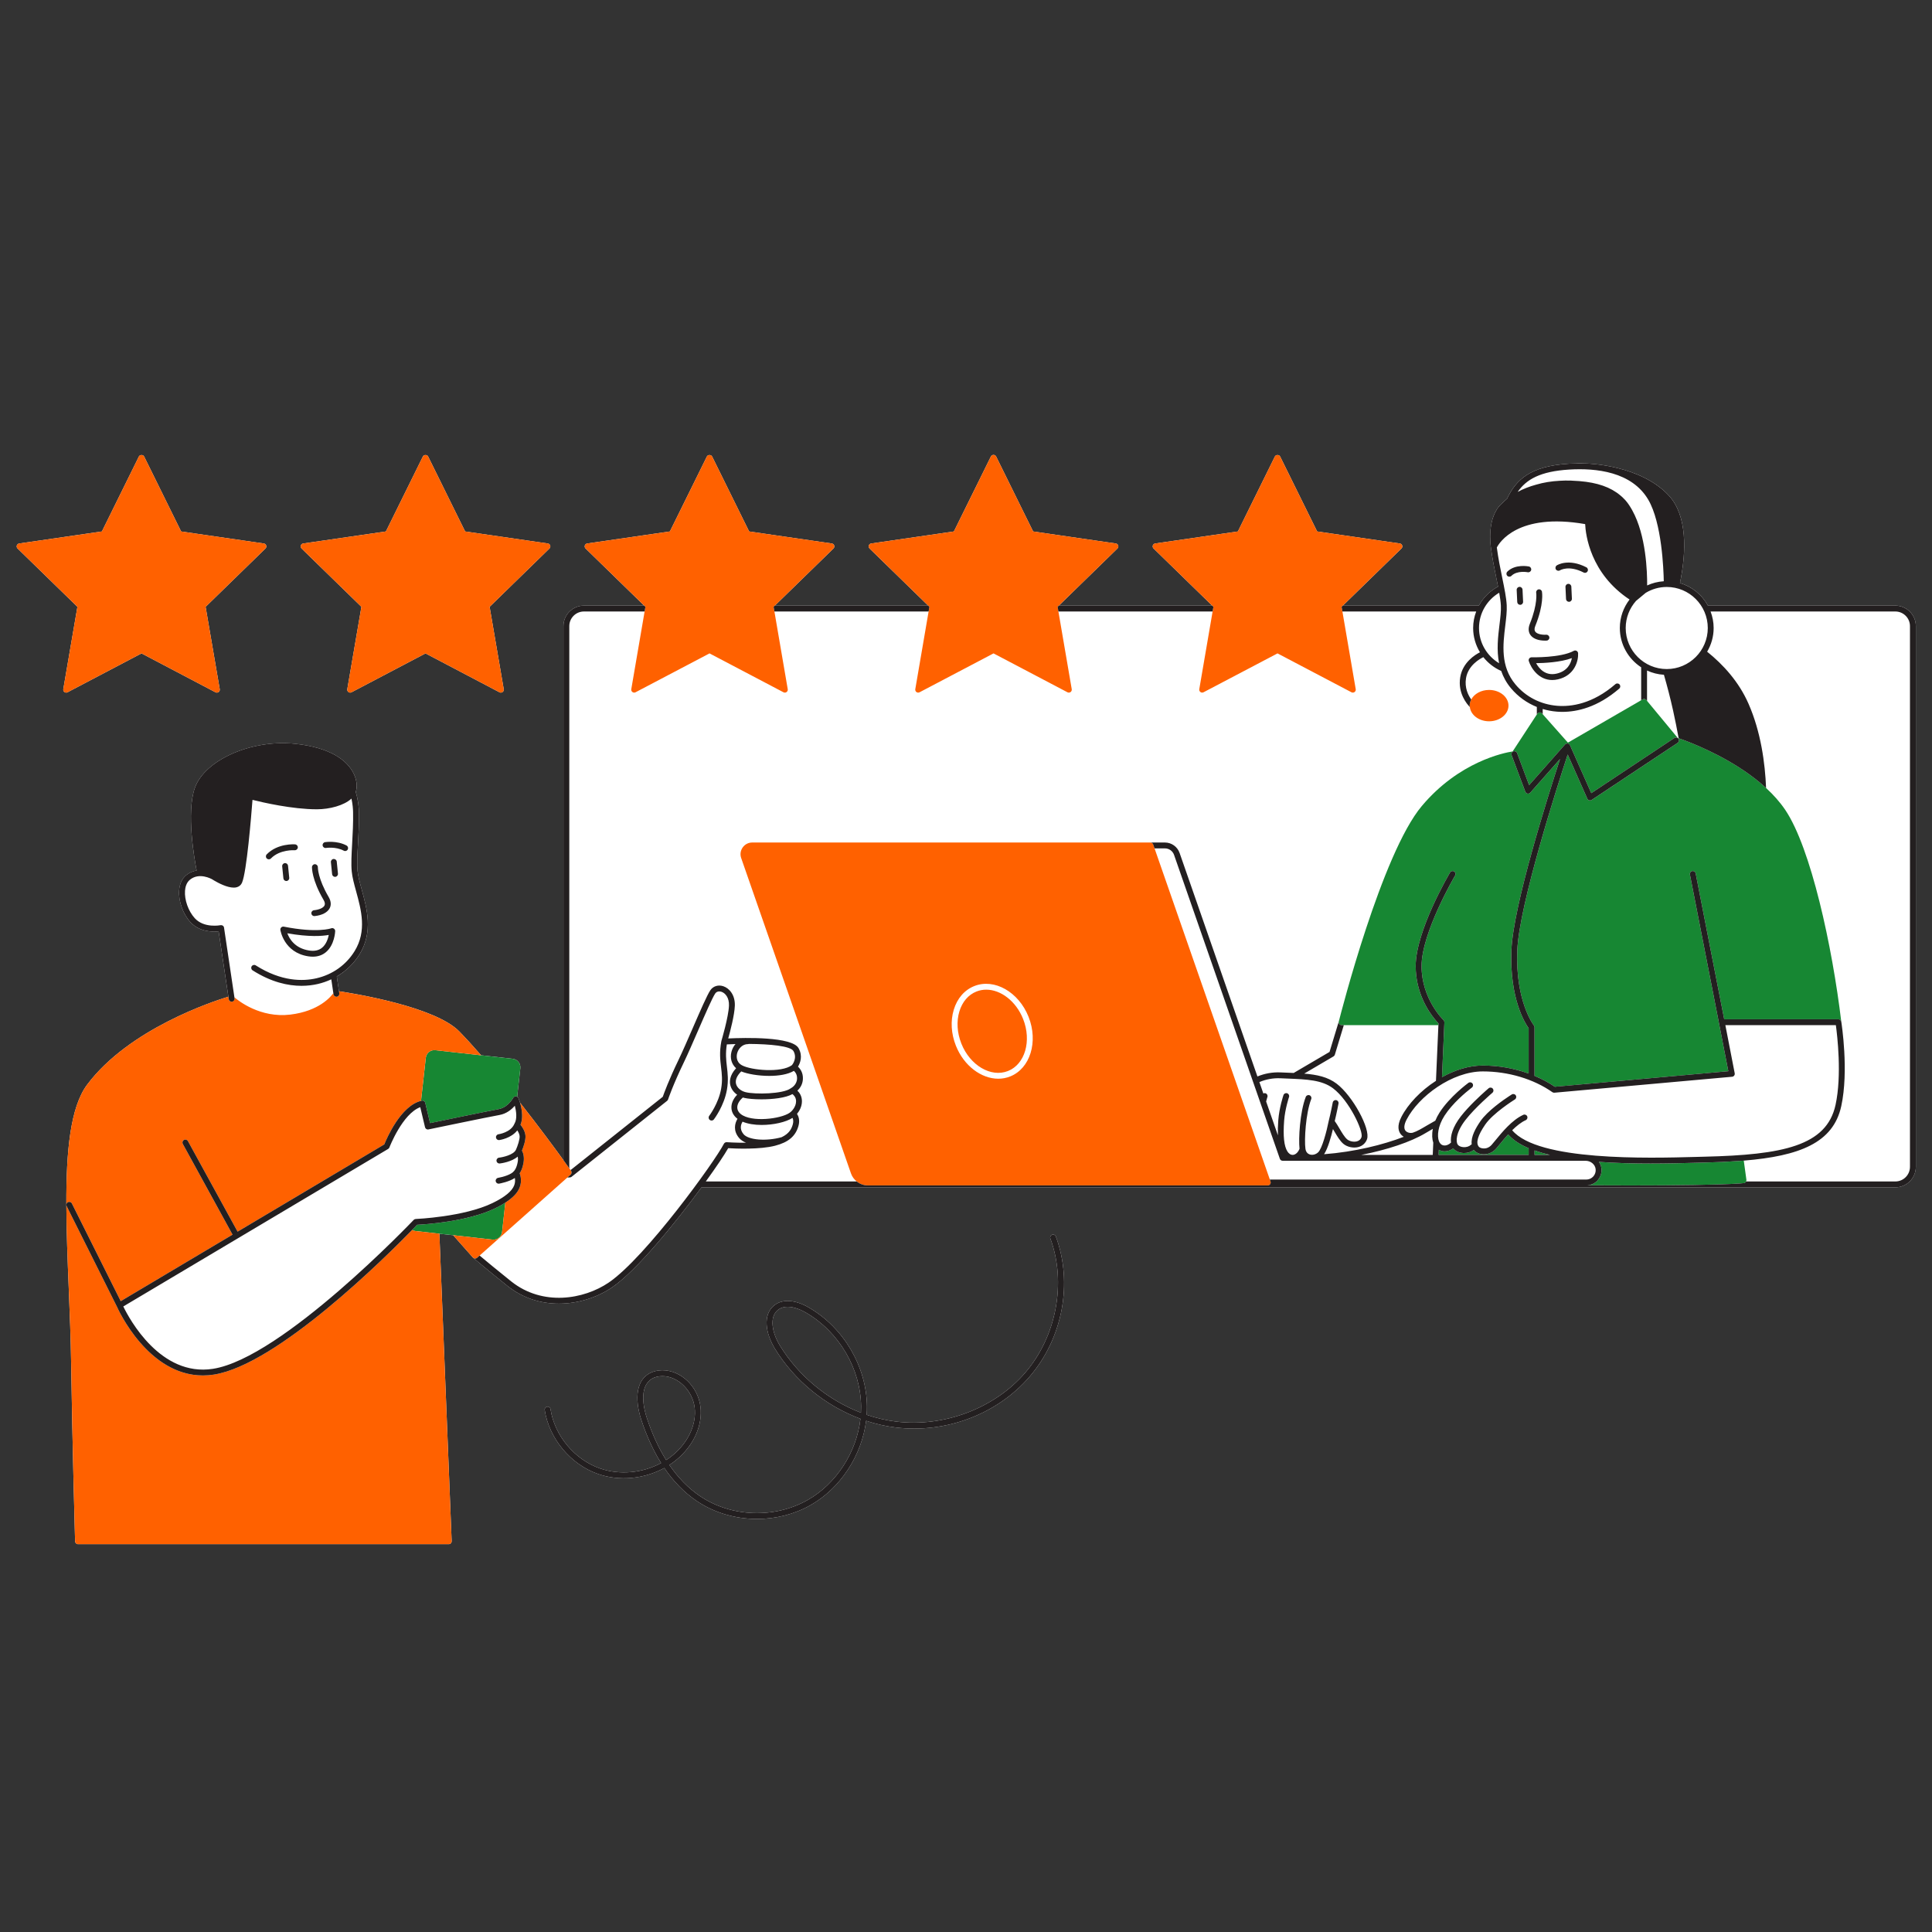 <svg xmlns="http://www.w3.org/2000/svg" xmlns:xlink="http://www.w3.org/1999/xlink" width="1080" zoomAndPan="magnify" viewBox="0 0 810 810" height="1080" preserveAspectRatio="xMidYMid meet" version="1.0"><rect x="0" y="0" width="810" height="810" fill="#333333" stroke="none"/><defs><clipPath id="fe6239e6bb"><path d="M 6.852 190.324 L 803.352 190.324 L 803.352 647.824 L 6.852 647.824 Z M 6.852 190.324 " clip-rule="nonzero"/></clipPath><clipPath id="5ca4b31684"><path d="M 6.852 190.324 L 633 190.324 L 633 647.824 L 6.852 647.824 Z M 6.852 190.324 " clip-rule="nonzero"/></clipPath><clipPath id="c916fabb68"><path d="M 27 194 L 803.352 194 L 803.352 637 L 27 637 Z M 27 194 " clip-rule="nonzero"/></clipPath></defs><g clip-path="url(#fe6239e6bb)"><path fill="#ffffff" d="M 803.227 262.504 L 803.227 489.199 C 803.227 493.938 799.371 497.793 794.637 497.793 L 294.125 497.793 C 283.082 512.824 266.895 532.734 256.633 539.73 C 250.676 543.789 242.648 546.562 234.305 546.562 C 226.98 546.562 219.41 544.426 212.789 539.152 C 205.477 533.328 198.477 527.422 198.41 527.363 C 198.387 527.344 198.383 527.316 198.363 527.301 C 198.336 527.273 198.305 527.262 198.281 527.234 L 189.996 517.871 L 184.211 517.227 L 189.359 646.125 C 189.371 646.457 189.246 646.785 189.016 647.027 C 188.785 647.266 188.465 647.402 188.133 647.402 L 32.711 647.402 C 32.047 647.402 31.504 646.871 31.48 646.207 C 31.469 645.785 30.285 603.43 29.824 571.543 C 29.68 561.281 29.242 550.543 28.824 540.16 C 28.332 528.07 27.863 516.219 27.82 505.23 C 27.816 505.195 27.82 505.164 27.82 505.129 C 27.734 482.859 29.449 464.207 36.555 454.727 C 54.023 431.414 89.18 419.859 95.75 417.863 L 91.668 390.48 C 89.16 390.734 83.59 390.742 79.84 386.621 C 76.684 383.152 74.781 377.797 75.109 373.297 C 75.309 370.555 76.324 368.359 78.051 366.945 C 79.469 365.777 80.98 365.207 82.438 364.984 C 81.582 360.609 77.984 340.602 81.715 330.266 C 85.957 318.52 105.605 309.906 123.766 311.84 C 138.891 313.445 145.141 318.945 147.719 323.277 C 149.785 326.746 149.832 329.992 149.156 332.059 C 150.25 335.605 150.457 338.922 150.488 340.398 C 150.582 345.105 150.32 349.727 150.094 353.801 C 149.844 358.301 149.625 362.184 149.914 365.129 C 150.137 367.438 150.883 370.152 151.672 373.027 C 153.836 380.902 156.527 390.703 150.773 400.051 C 148.367 403.949 145.086 407.121 141.207 409.387 L 142.121 415.59 C 148.262 416.504 182.43 422.016 192.582 432.457 C 195.512 435.473 198.586 438.855 201.699 442.426 L 214.965 443.906 C 215.922 444.012 216.777 444.484 217.379 445.234 C 217.98 445.984 218.254 446.926 218.145 447.883 L 216.816 459.82 C 217.059 459.953 217.266 460.137 217.375 460.402 C 217.414 460.492 217.707 461.211 218.027 462.289 C 225.77 472.152 232.469 481.23 236.223 486.395 L 236.223 262.504 C 236.223 257.766 240.074 253.914 244.812 253.914 L 270.078 253.914 L 245.5 229.957 C 245.168 229.629 245.047 229.141 245.191 228.695 C 245.336 228.25 245.719 227.926 246.184 227.859 L 280.855 222.82 L 296.363 191.402 C 296.773 190.562 298.152 190.562 298.566 191.402 L 314.074 222.82 L 348.746 227.859 C 349.211 227.926 349.598 228.25 349.742 228.695 C 349.887 229.141 349.766 229.629 349.43 229.957 L 324.852 253.914 L 389.148 253.914 L 364.57 229.957 C 364.234 229.629 364.113 229.141 364.258 228.695 C 364.402 228.25 364.785 227.926 365.25 227.859 L 399.922 222.82 L 415.43 191.402 C 415.637 190.98 416.066 190.715 416.535 190.715 C 417.004 190.715 417.43 190.98 417.637 191.402 L 433.141 222.82 L 467.816 227.859 C 468.277 227.926 468.664 228.25 468.809 228.695 C 468.953 229.141 468.832 229.629 468.496 229.953 L 443.922 253.91 L 508.215 253.91 L 483.637 229.953 C 483.301 229.629 483.184 229.141 483.328 228.695 C 483.473 228.25 483.859 227.926 484.32 227.859 L 518.992 222.82 L 534.5 191.402 C 534.914 190.559 536.293 190.559 536.707 191.402 L 552.215 222.82 L 586.887 227.859 C 587.348 227.926 587.734 228.25 587.879 228.695 C 588.023 229.141 587.906 229.629 587.566 229.953 L 562.992 253.91 L 620.016 253.91 C 621.859 250.527 624.668 247.75 628.07 245.938 C 627.863 244.902 627.645 243.824 627.414 242.707 C 626.594 238.715 625.668 234.195 625.074 229.543 C 625.074 229.543 625.07 229.543 625.07 229.543 C 624.992 229.023 623.148 216.855 629.652 211.098 C 629.664 211.086 629.676 211.07 629.688 211.059 C 629.703 211.039 629.727 211.027 629.746 211.008 C 629.754 211 629.762 210.988 629.773 210.977 C 629.781 210.973 629.789 210.965 629.797 210.957 C 630.414 210.328 631.094 209.734 631.801 209.156 C 635.656 201.027 641.594 195.418 657.738 194.41 C 660.125 194.262 662.668 194.223 665.27 194.34 C 665.273 194.34 665.277 194.34 665.281 194.34 C 666.199 194.363 687.91 195.047 699.695 207.789 C 707.387 216.105 707.086 231.129 704.328 244.434 C 709.379 245.918 713.594 249.371 716.07 253.91 L 794.637 253.91 C 799.371 253.914 803.227 257.766 803.227 262.504 Z M 59.332 273.938 L 90.344 290.242 C 90.523 290.336 90.723 290.383 90.914 290.383 C 91.168 290.383 91.426 290.305 91.637 290.148 C 92.016 289.871 92.207 289.406 92.129 288.945 L 86.203 254.414 L 111.297 229.957 C 111.629 229.633 111.75 229.141 111.605 228.699 C 111.461 228.25 111.078 227.926 110.613 227.859 L 75.938 222.824 L 60.434 191.402 C 60.02 190.559 58.641 190.559 58.227 191.402 L 42.723 222.82 L 8.051 227.859 C 7.586 227.926 7.199 228.25 7.055 228.695 C 6.91 229.141 7.031 229.629 7.367 229.957 L 32.457 254.41 L 26.535 288.945 C 26.457 289.406 26.645 289.871 27.023 290.145 C 27.406 290.422 27.906 290.461 28.32 290.238 Z M 151.527 254.41 L 145.602 288.945 C 145.523 289.406 145.715 289.871 146.09 290.145 C 146.473 290.422 146.973 290.461 147.387 290.238 L 178.398 273.938 L 209.41 290.238 C 209.59 290.336 209.785 290.379 209.984 290.379 C 210.238 290.379 210.492 290.301 210.707 290.145 C 211.082 289.871 211.273 289.402 211.195 288.945 L 205.273 254.41 L 230.363 229.957 C 230.695 229.629 230.816 229.141 230.676 228.695 C 230.527 228.25 230.145 227.926 229.68 227.859 L 195.008 222.82 L 179.5 191.402 C 179.086 190.559 177.707 190.559 177.293 191.402 L 161.789 222.82 L 127.117 227.859 C 126.652 227.926 126.266 228.25 126.125 228.695 C 125.98 229.141 126.098 229.629 126.434 229.953 Z M 442.68 518.406 C 449.898 537.941 445.574 561.008 431.664 577.168 C 418.125 592.895 396.586 601.07 375.445 598.465 C 371.281 597.953 367.152 597.012 363.129 595.684 C 361.281 610.254 352.359 623.992 339.688 631.113 C 332.879 634.938 325.121 636.828 317.383 636.828 C 308.391 636.828 299.43 634.277 292.008 629.23 C 286.895 625.754 282.387 621.148 278.516 615.457 C 270.129 620.043 259.73 621.117 250.715 617.965 C 239.234 613.957 230.258 603.188 228.371 591.172 C 228.266 590.5 228.727 589.871 229.395 589.766 C 230.082 589.664 230.695 590.121 230.801 590.793 C 232.547 601.938 240.879 611.922 251.527 615.641 C 259.832 618.543 269.41 617.582 277.168 613.391 C 273.867 608.117 271.07 601.992 268.789 595.047 C 267.68 591.672 264.645 580.305 272.125 575.891 C 273.629 575 275.508 574.516 277.551 574.488 C 277.609 574.488 277.668 574.488 277.727 574.488 C 285.516 574.488 292.648 581.324 293.676 589.816 C 294.562 597.141 291.273 605.031 284.879 610.906 C 283.559 612.121 282.137 613.215 280.633 614.191 C 284.312 619.574 288.574 623.918 293.395 627.195 C 306.445 636.066 324.566 636.781 338.48 628.965 C 350.645 622.133 359.156 608.855 360.75 594.844 C 346.16 589.418 333.121 578.898 324.867 565.41 C 321.023 559.121 319.527 551.016 324.863 547.078 C 328.324 544.527 333.551 544.949 339.211 548.25 C 353.762 556.723 363.289 572.957 363.48 589.609 C 363.492 590.801 363.457 591.988 363.375 593.172 C 367.414 594.539 371.559 595.504 375.746 596.02 C 395.762 598.473 416.984 590.445 429.801 575.559 C 442.934 560.305 447.18 537.676 440.371 519.254 C 440.137 518.617 440.461 517.91 441.098 517.676 C 441.734 517.438 442.441 517.766 442.68 518.406 Z M 279.285 612.137 C 280.676 611.238 281.996 610.223 283.219 609.102 C 289.031 603.754 292.027 596.66 291.234 590.109 C 290.367 582.941 284.199 576.949 277.727 576.949 C 277.68 576.949 277.633 576.949 277.586 576.949 C 275.969 576.973 274.516 577.336 273.375 578.012 C 267.477 581.492 270.164 591.348 271.129 594.281 C 273.355 601.062 276.078 607.023 279.285 612.137 Z M 361.02 589.641 C 360.84 573.836 351.789 558.426 337.973 550.375 C 336.418 549.473 333.246 547.879 330.207 547.879 C 328.836 547.879 327.488 548.203 326.324 549.062 C 322.266 552.059 323.812 558.973 326.969 564.133 C 334.816 576.961 347.145 587 360.961 592.301 C 361.012 591.418 361.031 590.527 361.02 589.641 Z M 361.02 589.641 " fill-opacity="1" fill-rule="nonzero"/></g><path fill="#178733" d="M 643.363 482.32 C 645.367 483.031 647.523 483.656 649.812 484.199 L 643.363 484.199 Z M 628.824 479.691 C 628.215 480.438 627.68 481.086 627.238 481.59 C 625.91 483.098 624.043 483.953 622.098 483.953 C 622.039 483.953 621.977 483.949 621.914 483.949 C 620.289 483.902 618.836 483.266 618.027 482.242 C 617.988 482.191 617.977 482.133 617.941 482.082 C 616.855 482.922 615.406 483.418 613.867 483.418 C 613.699 483.418 613.527 483.41 613.359 483.398 C 611.641 483.285 610.16 482.578 609.285 481.469 C 609.285 481.465 609.285 481.461 609.281 481.457 C 608.199 482.242 606.941 482.707 605.688 482.707 C 605.398 482.707 605.109 482.684 604.824 482.637 C 604.262 482.543 603.754 482.328 603.277 482.059 C 603.266 482.051 603.254 482.039 603.238 482.031 L 603.145 484.195 L 640.902 484.195 L 640.902 481.383 C 637.254 479.84 634.316 477.934 632.297 475.609 C 630.992 477.039 629.812 478.48 628.824 479.691 Z M 728.625 486.777 C 724.27 487.082 719.645 487.289 714.688 487.41 L 711 487.508 C 705.734 487.652 699.125 487.832 691.977 487.832 C 685.047 487.832 677.605 487.656 670.355 487.121 C 670.93 487.953 671.328 488.906 671.43 489.945 C 671.598 491.59 671.094 493.215 670.094 494.504 C 669.996 494.633 669.918 494.773 669.812 494.891 C 668.723 496.094 667.211 496.805 665.605 496.941 C 671.625 496.977 677.68 496.996 683.582 496.996 C 702.543 496.996 719.906 496.793 729.297 496.188 C 729.664 496.164 730.016 496.129 730.371 496.094 L 731.074 496.027 C 731.41 496 731.719 495.836 731.93 495.57 C 731.988 495.5 732.012 495.414 732.051 495.336 C 732.16 495.117 732.223 494.879 732.191 494.633 L 731.086 486.602 C 730.281 486.664 729.453 486.719 728.625 486.777 Z M 748.488 339.574 C 746.234 336.23 743.473 333.168 740.441 330.379 C 739.605 329.605 738.746 328.852 737.875 328.125 C 726.652 318.758 712.797 312.871 706.469 310.48 C 705.301 310.043 704.383 309.715 703.789 309.512 C 703.641 309.461 703.504 309.414 703.398 309.379 L 690.531 293.84 L 690.25 293.5 C 689.867 293.035 689.207 292.918 688.684 293.219 L 688.07 293.574 L 657.355 311.355 L 646.789 299.438 L 646.477 299.09 C 646.227 298.805 645.855 298.652 645.469 298.68 C 645.086 298.707 644.738 298.91 644.531 299.23 L 644.328 299.539 L 634.184 315.039 C 630.586 315.594 611.742 319.32 596.102 337.922 C 579.285 357.918 562.141 424.941 561.309 428.219 C 561.305 428.23 561.301 428.258 561.297 428.27 C 561.203 428.637 561.285 429.027 561.516 429.328 C 561.75 429.625 562.109 429.805 562.488 429.805 L 603.055 429.805 L 603.086 429.059 C 602.742 428.707 602.207 428.125 601.57 427.34 C 598.672 423.789 593.535 415.961 593.535 405.047 C 593.535 390.363 607.359 366.797 607.949 365.801 C 608.297 365.215 609.055 365.027 609.633 365.367 C 610.219 365.715 610.414 366.469 610.066 367.051 C 609.926 367.289 595.992 391.039 595.992 405.047 C 595.992 418.828 605.09 427.59 605.18 427.676 C 605.184 427.68 605.184 427.684 605.188 427.688 C 605.309 427.805 605.406 427.945 605.473 428.102 C 605.484 428.137 605.48 428.172 605.492 428.203 C 605.535 428.34 605.57 428.477 605.566 428.621 L 604.562 451.625 C 604.609 451.598 604.656 451.574 604.703 451.551 C 609.98 448.629 615.844 446.738 621.664 446.738 C 621.672 446.738 621.68 446.738 621.684 446.738 C 628.293 446.738 634.887 447.93 640.898 450.098 L 640.898 431.102 C 639.438 429.07 632.855 418.738 633.672 398.352 C 634.414 379.875 648.793 334.34 654.051 318.23 L 641.574 332.336 C 641.289 332.66 640.855 332.805 640.43 332.73 C 640.004 332.652 639.652 332.355 639.504 331.953 L 634.105 317.555 L 633.75 316.609 C 633.512 315.977 633.836 315.266 634.469 315.027 C 635.102 314.793 635.816 315.109 636.051 315.75 L 636.273 316.332 L 641.09 329.176 L 655.453 312.926 L 656.176 312.109 C 656.18 312.105 656.184 312.105 656.188 312.102 C 656.312 311.965 656.469 311.871 656.637 311.801 C 656.684 311.781 656.734 311.773 656.781 311.762 C 656.91 311.727 657.039 311.711 657.176 311.719 C 657.215 311.723 657.246 311.703 657.285 311.707 C 657.312 311.711 657.336 311.738 657.367 311.742 C 657.406 311.75 657.445 311.746 657.488 311.758 C 657.582 311.789 657.652 311.852 657.73 311.898 C 657.777 311.93 657.824 311.945 657.867 311.977 C 658.012 312.098 658.129 312.238 658.203 312.402 C 658.207 312.414 658.219 312.418 658.219 312.426 L 658.668 313.434 L 667.152 332.535 L 700.852 310.168 L 701.992 309.414 C 702.551 309.035 703.316 309.188 703.695 309.758 C 704.07 310.324 703.918 311.086 703.352 311.461 L 702.848 311.797 L 667.297 335.391 C 667.094 335.527 666.855 335.598 666.617 335.598 C 666.5 335.598 666.387 335.578 666.273 335.547 C 665.926 335.445 665.641 335.195 665.492 334.867 L 657.262 316.328 C 653.051 329.152 636.895 379.406 636.129 398.449 C 635.266 419.871 643.008 429.824 643.082 429.922 C 643.258 430.141 643.355 430.414 643.355 430.691 L 643.355 451.07 C 646.406 452.344 649.289 453.855 651.883 455.637 L 723.461 449.211 L 724.602 449.109 L 720.66 428.809 C 720.656 428.805 720.66 428.801 720.66 428.797 L 720.652 428.758 L 708.508 366.664 C 708.375 365.996 708.812 365.352 709.48 365.219 C 710.133 365.086 710.793 365.523 710.922 366.191 L 722.879 427.34 L 770.754 427.34 C 771.359 427.34 771.871 427.781 771.969 428.375 C 768.191 396.758 759.23 355.496 748.488 339.574 Z M 207.609 506.582 C 196.055 512.195 178.172 513.336 174.883 513.5 C 174.836 513.551 174.754 513.633 174.695 513.691 C 174.273 514.137 173.621 514.812 172.766 515.688 C 173.156 515.898 173.59 516.043 174.055 516.098 C 174.055 516.098 174.055 516.098 174.059 516.098 L 181.738 516.953 L 184.211 517.23 L 189.992 517.871 L 193.637 518.277 L 205.074 519.551 L 206.523 519.715 C 206.66 519.727 206.793 519.734 206.922 519.734 C 208.734 519.734 210.297 518.371 210.5 516.531 L 210.723 514.527 L 211.875 504.207 C 211.07 504.723 210.188 505.238 209.227 505.75 C 208.703 506.031 208.18 506.305 207.609 506.582 Z M 214.965 443.906 L 201.699 442.43 L 198.07 442.023 L 182.5 440.289 C 180.496 440.066 178.742 441.5 178.523 443.473 L 176.512 461.547 C 176.625 461.52 176.73 461.473 176.844 461.449 C 177.488 461.297 178.133 461.723 178.289 462.367 L 178.703 464.102 L 180.312 470.863 C 185.371 469.812 204.836 465.777 208.973 465.043 C 211.406 464.609 213.125 463.008 214.121 461.789 C 214.785 460.977 215.141 460.324 215.148 460.309 C 215.367 459.887 215.793 459.633 216.293 459.645 C 216.484 459.656 216.652 459.734 216.816 459.824 L 218.145 447.887 C 218.254 446.93 217.98 445.988 217.379 445.238 C 216.777 444.488 215.922 444.012 214.965 443.906 Z M 214.965 443.906 " fill-opacity="1" fill-rule="nonzero"/><g clip-path="url(#5ca4b31684)"><path fill="#ff6100" d="M 403.043 437.488 C 401.258 432.988 400.965 428.223 402.215 424.066 C 403.438 420.02 405.984 417.043 409.395 415.695 C 410.719 415.168 412.098 414.922 413.488 414.922 C 419.609 414.922 425.984 419.742 428.949 427.23 C 432.586 436.422 429.738 446.203 422.594 449.031 C 415.441 451.855 406.68 446.676 403.039 437.492 C 403.043 437.488 403.043 437.488 403.043 437.488 Z M 532.68 495.363 C 532.809 495.738 532.746 496.152 532.516 496.48 C 532.285 496.805 531.914 496.996 531.516 496.996 L 363.852 496.996 C 362.105 496.996 360.477 496.375 359.18 495.332 C 358.109 494.473 357.258 493.332 356.781 491.973 L 310.746 359.75 C 310.215 358.227 310.449 356.602 311.379 355.289 C 312.312 353.98 313.77 353.227 315.383 353.227 L 482.316 353.227 C 482.84 353.227 483.305 353.559 483.477 354.051 L 484.047 355.684 L 532.391 494.535 Z M 400.754 438.395 C 404.102 446.852 411.418 452.258 418.535 452.258 C 420.219 452.258 421.895 451.953 423.504 451.316 C 431.906 447.988 435.375 436.777 431.238 426.324 C 427.098 415.875 416.898 410.074 408.492 413.406 C 404.367 415.039 401.305 418.574 399.863 423.359 C 398.449 428.043 398.766 433.383 400.754 438.395 Z M 624.305 289.258 C 620.945 289.258 618.059 290.91 616.816 293.258 C 616.398 294.051 616.164 294.918 616.164 295.832 C 616.164 296.035 616.219 296.223 616.238 296.422 C 616.613 299.766 620.066 302.406 624.305 302.406 C 628.789 302.406 632.441 299.457 632.441 295.832 C 632.441 292.207 628.793 289.258 624.305 289.258 Z M 98.344 418.559 C 98.441 419.227 97.977 419.855 97.305 419.957 C 97.246 419.965 97.184 419.969 97.121 419.969 C 96.523 419.969 96 419.531 95.906 418.918 L 95.75 417.863 C 89.176 419.863 54.02 431.414 36.551 454.73 C 29.449 464.211 27.734 482.863 27.816 505.129 C 27.812 504.676 28.051 504.238 28.488 504.02 C 29.094 503.715 29.832 503.965 30.137 504.57 L 30.27 504.84 L 50.609 545.516 L 97.496 517.633 L 76.641 479.602 C 76.316 479.004 76.535 478.258 77.129 477.934 C 77.727 477.602 78.473 477.824 78.801 478.418 L 99.609 516.375 L 161.113 479.801 C 162.156 477.203 168.012 463.625 176.508 461.551 L 178.52 443.473 C 178.738 441.504 180.488 440.07 182.5 440.293 L 198.066 442.027 L 201.695 442.43 C 198.586 438.859 195.508 435.477 192.578 432.461 C 182.426 422.02 148.258 416.508 142.121 415.594 L 142.254 416.496 C 142.352 417.168 141.891 417.793 141.219 417.895 C 141.156 417.902 141.098 417.906 141.035 417.906 C 140.438 417.906 139.91 417.465 139.82 416.855 L 139.754 416.395 C 138.715 417.859 133.777 423.898 121.754 425.371 C 109.117 426.902 99.949 419.57 98.273 418.117 Z M 239.227 490.562 C 239.117 490.406 238.961 490.188 238.75 489.895 C 238.211 489.141 237.344 487.941 236.219 486.395 C 232.465 481.23 225.766 472.152 218.027 462.289 C 218.418 463.613 218.844 465.477 218.895 467.402 C 218.93 468.82 218.77 470.27 218.219 471.555 C 218.949 472.457 220.098 474.133 220.289 475.996 C 220.504 478.027 219.379 481.062 218.836 482.387 C 219.309 483.266 219.914 484.969 219.488 487.5 C 219.109 489.738 218.395 491.137 217.883 491.895 C 218.289 493.023 218.824 495.266 217.906 497.766 C 217.074 500.02 215.074 502.145 211.871 504.207 L 210.723 514.527 L 210.5 516.535 C 210.293 518.371 208.73 519.738 206.922 519.738 C 206.789 519.738 206.656 519.73 206.523 519.715 L 205.074 519.555 L 193.637 518.277 L 189.992 517.875 L 198.277 527.238 C 198.301 527.266 198.336 527.277 198.359 527.301 C 198.57 527.5 198.832 527.637 199.125 527.652 C 199.457 527.695 199.773 527.562 200.016 527.344 L 201.082 526.398 L 237.855 493.691 L 239.23 492.465 C 239.699 492.047 239.781 491.348 239.418 490.832 C 239.41 490.816 239.332 490.711 239.227 490.562 Z M 181.738 516.953 L 174.059 516.098 C 174.059 516.098 174.059 516.098 174.055 516.098 C 173.59 516.043 173.156 515.898 172.766 515.688 C 161.66 527.078 116.254 572.176 89.656 576.309 C 88.086 576.555 86.555 576.668 85.074 576.668 C 62.039 576.668 49.543 549.031 49 547.793 L 30.324 510.449 L 27.938 505.672 C 27.867 505.531 27.832 505.383 27.82 505.234 C 27.863 516.219 28.332 528.07 28.824 540.164 C 29.242 550.543 29.68 561.285 29.828 571.547 C 30.289 603.43 31.473 645.785 31.484 646.207 C 31.504 646.871 32.047 647.402 32.715 647.402 L 188.133 647.402 C 188.465 647.402 188.785 647.266 189.016 647.027 C 189.25 646.785 189.371 646.461 189.359 646.125 L 184.211 517.23 Z M 59.332 273.938 L 90.344 290.242 C 90.523 290.336 90.723 290.383 90.914 290.383 C 91.168 290.383 91.426 290.305 91.637 290.148 C 92.016 289.871 92.207 289.406 92.129 288.945 L 86.203 254.414 L 111.297 229.957 C 111.629 229.633 111.75 229.141 111.605 228.699 C 111.461 228.25 111.078 227.926 110.613 227.859 L 75.938 222.824 L 60.434 191.402 C 60.02 190.559 58.641 190.559 58.227 191.402 L 42.723 222.82 L 8.051 227.859 C 7.586 227.926 7.199 228.25 7.055 228.695 C 6.91 229.141 7.031 229.629 7.367 229.957 L 32.457 254.41 L 26.535 288.945 C 26.457 289.406 26.645 289.871 27.023 290.145 C 27.406 290.422 27.906 290.461 28.32 290.238 Z M 151.527 254.41 L 145.602 288.945 C 145.523 289.406 145.715 289.871 146.09 290.145 C 146.473 290.422 146.973 290.461 147.387 290.238 L 178.398 273.938 L 209.41 290.238 C 209.59 290.336 209.785 290.379 209.984 290.379 C 210.238 290.379 210.492 290.301 210.707 290.145 C 211.082 289.871 211.273 289.402 211.195 288.945 L 205.273 254.41 L 230.363 229.957 C 230.695 229.629 230.816 229.141 230.676 228.695 C 230.527 228.25 230.145 227.926 229.68 227.859 L 195.008 222.82 L 179.5 191.402 C 179.086 190.559 177.707 190.559 177.293 191.402 L 161.789 222.82 L 127.117 227.859 C 126.652 227.926 126.266 228.25 126.125 228.695 C 125.98 229.141 126.098 229.629 126.434 229.953 Z M 329.051 290.383 C 329.305 290.383 329.559 290.305 329.773 290.148 C 330.152 289.871 330.344 289.406 330.262 288.945 L 324.676 256.371 L 324.34 254.41 L 324.852 253.914 L 349.43 229.957 C 349.766 229.629 349.887 229.141 349.742 228.695 C 349.598 228.25 349.211 227.926 348.746 227.859 L 314.074 222.82 L 298.566 191.402 C 298.156 190.559 296.777 190.559 296.363 191.402 L 280.855 222.82 L 246.184 227.859 C 245.723 227.926 245.336 228.25 245.191 228.695 C 245.047 229.141 245.164 229.629 245.5 229.953 L 270.078 253.91 L 270.594 254.41 L 270.258 256.371 L 264.668 288.945 C 264.59 289.406 264.781 289.871 265.16 290.145 C 265.539 290.422 266.043 290.461 266.453 290.238 L 297.465 273.938 L 328.477 290.238 C 328.66 290.336 328.855 290.383 329.051 290.383 Z M 389.148 253.914 L 389.66 254.41 L 389.324 256.371 L 383.738 288.945 C 383.66 289.406 383.848 289.871 384.227 290.148 C 384.609 290.426 385.109 290.461 385.52 290.242 L 416.535 273.938 L 447.547 290.242 C 447.727 290.336 447.922 290.383 448.117 290.383 C 448.371 290.383 448.625 290.305 448.84 290.148 C 449.219 289.871 449.41 289.406 449.332 288.945 L 443.742 256.371 L 443.406 254.41 L 443.918 253.914 L 468.496 229.957 C 468.832 229.629 468.949 229.141 468.805 228.695 C 468.66 228.25 468.273 227.926 467.812 227.859 L 433.141 222.82 L 417.637 191.402 C 417.43 190.98 417.004 190.715 416.535 190.715 C 416.066 190.715 415.637 190.98 415.434 191.402 L 399.926 222.82 L 365.254 227.859 C 364.789 227.926 364.402 228.25 364.258 228.695 C 364.113 229.141 364.234 229.629 364.57 229.953 Z M 586.883 227.859 L 552.211 222.82 L 536.703 191.402 C 536.289 190.559 534.91 190.559 534.496 191.402 L 518.988 222.82 L 484.316 227.859 C 483.855 227.926 483.469 228.25 483.324 228.695 C 483.18 229.141 483.301 229.629 483.637 229.953 L 508.211 253.91 L 508.727 254.41 L 508.391 256.371 L 502.801 288.945 C 502.723 289.406 502.914 289.871 503.293 290.145 C 503.672 290.422 504.172 290.457 504.586 290.238 L 535.598 273.938 L 566.609 290.238 C 566.789 290.336 566.984 290.379 567.18 290.379 C 567.434 290.379 567.691 290.301 567.902 290.145 C 568.285 289.871 568.473 289.402 568.395 288.945 L 562.809 256.371 L 562.469 254.41 L 562.984 253.91 L 587.562 229.953 C 587.898 229.629 588.016 229.141 587.871 228.695 C 587.734 228.25 587.348 227.926 586.883 227.859 Z M 586.883 227.859 " fill-opacity="1" fill-rule="nonzero"/></g><g clip-path="url(#c916fabb68)"><path fill="#231f20" d="M 443.746 256.371 L 443.406 254.41 L 443.922 253.914 L 508.215 253.914 L 508.73 254.414 L 508.391 256.371 Z M 803.227 262.504 L 803.227 489.199 C 803.227 493.938 799.371 497.793 794.637 497.793 L 294.125 497.793 C 283.082 512.824 266.895 532.734 256.633 539.73 C 250.676 543.789 242.648 546.562 234.305 546.562 C 226.98 546.562 219.41 544.426 212.789 539.152 C 205.477 533.328 198.477 527.422 198.41 527.363 C 198.387 527.344 198.383 527.316 198.363 527.301 C 198.574 527.5 198.836 527.633 199.129 527.648 C 199.457 527.691 199.777 527.559 200.02 527.34 L 201.082 526.395 C 203.305 528.254 208.699 532.75 214.32 537.227 C 227.508 547.727 244.781 544.828 255.246 537.695 C 270.66 527.188 299.766 486.879 303.496 479.539 C 303.723 479.098 304.199 478.848 304.684 478.871 C 304.75 478.875 308.371 479.137 312.797 479.098 C 311.586 478.602 310.578 477.945 309.867 477.105 C 307.301 474.074 308.051 470.969 309.191 469.07 C 307.688 467.91 306.781 466.395 306.66 464.664 C 306.52 462.68 307.391 460.676 309.059 458.973 C 307.613 457.969 306.586 456.574 306.195 454.973 C 305.852 453.574 305.797 450.902 308.609 447.859 C 306.746 446.199 305.977 443.664 306.656 441.008 C 306.98 439.742 307.574 438.625 308.359 437.723 C 307.109 437.754 305.902 437.805 304.73 437.867 C 304.141 441.629 304.422 444.363 304.758 447.199 C 305.098 450.031 305.445 452.965 304.766 456.879 C 303.578 463.672 299.473 469.082 299.301 469.309 C 299.059 469.625 298.695 469.789 298.324 469.789 C 298.062 469.789 297.801 469.707 297.578 469.535 C 297.039 469.125 296.934 468.352 297.348 467.812 C 297.387 467.762 301.262 462.637 302.34 456.457 C 302.961 452.902 302.648 450.273 302.316 447.492 C 301.941 444.367 301.555 441.133 302.441 436.465 C 302.445 436.441 302.465 436.422 302.469 436.398 C 302.473 436.379 302.469 436.359 302.473 436.34 C 302.504 436.242 305.445 426.375 305.625 421.578 C 305.75 418.348 304.129 416.352 302.473 415.812 C 301.383 415.457 300.395 415.734 299.84 416.555 C 298.641 418.328 295.641 425.23 292.738 431.906 C 290.594 436.836 288.379 441.941 286.699 445.418 C 282.094 454.965 280.105 460.902 280.086 460.957 C 280.012 461.188 279.871 461.387 279.684 461.535 L 239.648 493.371 C 239.449 493.527 239.203 493.621 238.949 493.633 L 237.855 493.691 L 239.23 492.469 C 239.699 492.047 239.781 491.348 239.418 490.836 C 239.406 490.82 239.328 490.711 239.223 490.562 L 277.871 459.836 C 278.367 458.414 280.383 452.848 284.484 444.352 C 286.141 440.914 288.348 435.836 290.484 430.926 C 293.562 423.836 296.477 417.141 297.801 415.18 C 298.973 413.445 301.109 412.777 303.234 413.473 C 305.773 414.305 308.254 417.16 308.082 421.672 C 307.934 425.582 306.184 432.262 305.312 435.375 C 312.395 435.039 332.02 434.578 334.793 439.438 C 336.66 442.723 335.48 445.684 334.562 447.207 C 335.527 448.109 336.742 449.77 336.621 452.383 C 336.512 454.719 335.34 456.312 334.316 457.262 C 335.227 458.133 336.195 459.551 336.215 461.652 C 336.234 464.062 335.016 465.957 334.152 466.992 C 334.785 467.973 335.422 469.652 334.762 472.031 C 333.566 476.34 330.555 478.898 325 480.34 C 318.543 482.02 308.254 481.562 305.301 481.379 C 303.828 483.996 300.402 489.125 295.914 495.332 L 359.18 495.332 C 360.477 496.375 362.105 496.996 363.852 496.996 L 531.512 496.996 C 531.91 496.996 532.285 496.805 532.516 496.48 C 532.746 496.156 532.805 495.738 532.676 495.363 L 532.391 494.539 L 665.062 494.539 C 666.176 494.539 667.242 494.062 667.988 493.242 C 668.742 492.406 669.098 491.32 668.984 490.188 C 668.785 488.211 666.934 486.66 664.766 486.66 L 537.754 486.66 C 537.23 486.66 536.766 486.328 536.59 485.832 L 492.227 358.41 L 492.23 358.41 C 491.66 356.781 490.121 355.688 488.398 355.688 L 484.047 355.688 L 483.477 354.051 C 483.301 353.559 482.836 353.227 482.312 353.227 L 488.395 353.227 C 491.164 353.227 493.637 354.984 494.547 357.598 C 494.551 357.598 494.551 357.598 494.551 357.598 L 527.18 451.316 C 530.215 450.062 533.539 449.441 537.016 449.617 L 539.926 449.738 C 540.766 449.77 541.578 449.805 542.383 449.844 L 557.414 441.027 L 561.309 428.219 C 561.305 428.23 561.297 428.258 561.293 428.266 C 561.199 428.633 561.285 429.023 561.516 429.324 C 561.746 429.625 562.105 429.801 562.488 429.801 L 563.398 429.801 L 559.633 442.203 C 559.539 442.5 559.344 442.754 559.074 442.906 L 546.789 450.117 C 552.141 450.555 556.645 451.496 560.398 454.344 C 567.086 459.414 574.695 473.344 573.121 477.633 C 572.52 479.273 571.238 480.43 569.52 480.895 C 567.43 481.457 564.852 480.91 563.234 479.57 C 561.816 478.395 560.586 476.309 559.398 474.285 C 559.211 473.969 559.027 473.656 558.848 473.352 C 558.098 476.52 556.75 481.438 555.129 483.91 C 567.875 482.938 579.926 479.953 588.531 476.609 C 588.113 476.355 587.719 476.055 587.391 475.664 C 586.352 474.43 585.535 472.148 587.535 468.273 C 590.312 462.883 595.605 457.285 602.035 453.141 L 603.055 429.797 L 603.086 429.055 C 602.742 428.703 602.207 428.117 601.57 427.336 C 598.672 423.785 593.535 415.953 593.535 405.043 C 593.535 390.359 607.359 366.793 607.949 365.797 C 608.297 365.211 609.055 365.023 609.633 365.363 C 610.219 365.707 610.414 366.465 610.066 367.047 C 609.926 367.285 595.992 391.031 595.992 405.043 C 595.992 418.824 605.09 427.582 605.18 427.672 C 605.184 427.676 605.184 427.68 605.188 427.684 C 605.312 427.805 605.406 427.945 605.473 428.098 C 605.484 428.129 605.48 428.168 605.492 428.199 C 605.535 428.336 605.57 428.473 605.566 428.617 L 604.562 451.621 C 604.609 451.594 604.656 451.57 604.703 451.543 C 609.98 448.625 615.844 446.734 621.664 446.734 C 621.672 446.734 621.68 446.734 621.684 446.734 C 628.293 446.734 634.887 447.926 640.898 450.09 L 640.898 431.098 C 639.438 429.062 632.855 418.734 633.672 398.348 C 634.414 379.871 648.793 334.336 654.051 318.223 L 641.574 332.332 C 641.289 332.656 640.855 332.801 640.43 332.727 C 640.004 332.648 639.652 332.352 639.504 331.949 L 634.105 317.551 L 633.75 316.605 C 633.512 315.969 633.836 315.262 634.469 315.023 C 635.102 314.789 635.816 315.105 636.051 315.742 L 636.273 316.328 L 641.09 329.172 L 655.453 312.922 L 656.176 312.105 C 656.18 312.102 656.184 312.102 656.188 312.098 C 656.312 311.961 656.469 311.867 656.637 311.797 C 656.684 311.777 656.734 311.77 656.781 311.758 C 656.91 311.723 657.043 311.711 657.176 311.715 C 657.215 311.719 657.246 311.699 657.285 311.703 C 657.312 311.707 657.336 311.734 657.367 311.738 C 657.406 311.746 657.445 311.742 657.488 311.754 C 657.582 311.785 657.652 311.844 657.73 311.895 C 657.777 311.922 657.828 311.938 657.867 311.973 C 658.012 312.094 658.129 312.234 658.203 312.398 C 658.207 312.41 658.219 312.414 658.219 312.418 L 658.668 313.43 L 667.152 332.531 L 700.852 310.164 L 701.992 309.41 C 702.551 309.031 703.316 309.184 703.695 309.754 C 704.07 310.32 703.918 311.082 703.352 311.457 L 702.848 311.793 L 667.297 335.387 C 667.094 335.523 666.855 335.59 666.617 335.59 C 666.5 335.59 666.387 335.574 666.273 335.543 C 665.926 335.441 665.641 335.191 665.492 334.863 L 657.262 316.324 C 653.051 329.145 636.895 379.402 636.129 398.445 C 635.266 419.867 643.008 429.82 643.082 429.918 C 643.258 430.133 643.355 430.41 643.355 430.688 L 643.355 451.066 C 646.406 452.34 649.289 453.852 651.883 455.633 L 723.461 449.207 L 724.602 449.105 L 720.66 428.805 C 720.656 428.801 720.66 428.797 720.66 428.793 L 720.652 428.754 L 708.508 366.66 C 708.375 365.992 708.812 365.348 709.48 365.215 C 710.133 365.082 710.793 365.52 710.922 366.188 L 722.879 427.336 L 770.754 427.336 C 771.359 427.336 771.871 427.777 771.969 428.371 C 771.969 428.371 771.969 428.375 771.969 428.375 C 772.102 429.211 775.176 448.973 771.957 463.758 C 768.602 479.16 754.449 484.676 731.078 486.598 C 730.277 486.664 729.445 486.719 728.621 486.773 C 724.262 487.078 719.641 487.289 714.684 487.406 L 710.996 487.504 C 705.727 487.648 699.121 487.828 691.969 487.828 C 685.043 487.828 677.602 487.652 670.348 487.117 C 670.922 487.949 671.32 488.902 671.426 489.941 C 671.59 491.59 671.09 493.211 670.086 494.504 C 669.988 494.629 669.914 494.77 669.805 494.891 C 668.719 496.09 667.207 496.801 665.602 496.941 C 671.621 496.973 677.676 496.992 683.574 496.992 C 702.535 496.992 719.898 496.789 729.293 496.184 C 729.656 496.16 730.012 496.129 730.363 496.09 L 731.066 496.023 C 731.402 495.996 731.715 495.832 731.926 495.57 C 731.98 495.5 732.008 495.41 732.047 495.332 L 794.633 495.332 C 798.012 495.332 800.762 492.582 800.762 489.199 L 800.762 262.504 C 800.762 259.121 798.012 256.371 794.633 256.371 L 717.168 256.371 C 717.984 258.527 718.453 260.859 718.453 263.297 C 718.453 266.922 717.449 270.309 715.73 273.23 C 722.453 278.629 729.031 285.816 733.082 295.059 C 738.262 306.871 740.016 319.93 740.438 330.379 C 739.602 329.605 738.742 328.852 737.871 328.125 C 726.648 318.758 712.793 312.871 706.465 310.48 C 705.297 310.043 704.379 309.715 703.785 309.512 C 703.082 305.684 702.309 301.785 701.473 297.992 C 700.297 292.656 698.949 287.547 697.609 282.902 C 695.09 282.754 692.703 282.133 690.527 281.121 L 690.527 293.84 L 690.242 293.5 C 689.859 293.035 689.199 292.918 688.68 293.219 L 688.066 293.574 L 688.066 279.766 C 682.688 276.25 679.121 270.188 679.121 263.297 C 679.121 258.801 680.652 254.668 683.199 251.352 C 666.672 240.445 664.777 224.059 664.586 219.734 C 636.301 214.82 628.562 227.574 627.551 229.543 C 628.133 233.996 629.023 238.355 629.816 242.215 C 630.742 246.727 631.543 250.621 631.699 253.766 C 631.824 256.289 631.473 259.188 631.098 262.254 C 630.117 270.285 629.008 279.387 635.379 286.973 C 639.758 292.184 645.969 295.355 652.879 295.91 C 658.656 296.367 667.625 295.176 677.27 286.836 C 677.781 286.395 678.559 286.449 679.004 286.961 C 679.449 287.477 679.395 288.254 678.879 288.695 C 669.809 296.539 661.246 298.453 655.043 298.453 C 654.215 298.453 653.426 298.422 652.684 298.359 C 650.652 298.199 648.684 297.812 646.781 297.25 L 646.781 299.441 L 646.473 299.09 C 646.219 298.805 645.848 298.652 645.465 298.68 C 645.082 298.707 644.734 298.914 644.523 299.234 L 644.324 299.543 L 644.324 296.398 C 640.152 294.723 636.441 292.066 633.496 288.559 C 631.551 286.242 630.25 283.793 629.383 281.297 C 626.441 280 623.879 278.004 621.898 275.516 C 620.59 276.137 615.527 278.871 614.629 284.355 C 613.977 288.348 615.547 291.477 616.812 293.266 C 616.395 294.055 616.16 294.926 616.16 295.836 C 616.16 296.039 616.211 296.23 616.234 296.426 C 615.035 295.199 611.113 290.605 612.203 283.961 C 613.23 277.691 618.441 274.496 620.484 273.469 C 618.68 270.5 617.621 267.027 617.621 263.301 C 617.621 260.863 618.086 258.535 618.902 256.375 L 562.812 256.375 L 562.477 254.418 L 562.988 253.918 L 620.012 253.918 C 621.855 250.535 624.664 247.758 628.066 245.941 C 627.863 244.906 627.641 243.828 627.41 242.711 C 626.594 238.723 625.664 234.203 625.07 229.551 C 625.07 229.547 625.07 229.547 625.07 229.547 C 624.988 229.027 623.145 216.863 629.652 211.105 C 629.664 211.09 629.672 211.078 629.684 211.066 C 629.703 211.047 629.723 211.031 629.742 211.012 C 629.75 211.004 629.762 210.992 629.77 210.984 C 629.781 210.977 629.789 210.973 629.797 210.965 C 630.41 210.332 631.094 209.738 631.801 209.164 C 635.652 201.035 641.59 195.422 657.738 194.418 C 660.125 194.27 662.668 194.227 665.266 194.348 C 665.27 194.348 665.273 194.344 665.281 194.344 C 666.199 194.367 687.906 195.051 699.695 207.797 C 707.383 216.113 707.082 231.133 704.324 244.441 C 709.375 245.926 713.594 249.375 716.066 253.918 L 794.637 253.918 C 799.371 253.914 803.227 257.766 803.227 262.504 Z M 628.547 248.5 C 623.492 251.5 620.082 257.004 620.082 263.297 C 620.082 269.574 623.473 275.059 628.508 278.066 C 627.383 272.512 628.062 266.867 628.66 261.953 C 629.023 258.992 629.363 256.199 629.25 253.887 C 629.168 252.324 628.906 250.508 628.547 248.5 Z M 683.812 213.043 C 683.887 213.164 683.957 213.289 684.027 213.41 C 684.145 213.617 684.266 213.82 684.379 214.039 C 690.156 224.52 690.617 239.848 690.574 245.449 C 692.719 244.457 695.07 243.848 697.547 243.691 C 697.457 238.738 696.742 219.164 691.023 209.469 C 684.133 197.781 669.219 196.172 657.891 196.867 C 645.734 197.625 639.957 200.965 636.297 206.223 C 638.641 204.969 641.254 203.949 644.086 203.18 C 647.18 202.277 650.461 201.738 653.941 201.566 C 653.973 201.562 654.008 201.562 654.039 201.562 C 654.785 201.523 655.516 201.469 656.277 201.469 C 656.383 201.469 656.492 201.469 656.602 201.469 C 656.957 201.469 657.277 201.492 657.629 201.496 C 657.891 201.496 658.141 201.477 658.402 201.48 C 658.797 201.492 659.168 201.531 659.555 201.551 C 660.406 201.582 661.23 201.633 662.031 201.695 C 662.082 201.699 662.137 201.703 662.188 201.707 C 669.699 202.316 675.219 204.234 679.348 207.711 C 679.977 208.219 680.543 208.762 681.059 209.324 C 681.117 209.387 681.191 209.441 681.254 209.508 C 681.262 209.516 681.266 209.527 681.273 209.531 C 681.277 209.535 681.277 209.535 681.277 209.535 C 681.289 209.547 681.297 209.559 681.305 209.57 C 682.199 210.543 683.035 211.715 683.812 213.043 Z M 715.996 263.297 C 715.996 253.809 708.277 246.09 698.789 246.09 C 695.566 246.09 692.555 247 689.973 248.551 L 685.902 251.938 C 683.223 254.973 681.582 258.945 681.582 263.297 C 681.582 272.785 689.301 280.504 698.789 280.504 C 708.277 280.504 715.996 272.785 715.996 263.297 Z M 552.656 483.102 C 554.285 481.566 556.215 474.281 557.051 470.051 C 557.055 470.043 557.062 470.039 557.062 470.027 C 557.066 470.012 557.062 470 557.066 469.98 C 557.871 466.863 558.754 462.254 558.762 462.207 C 558.891 461.539 559.527 461.109 560.199 461.23 C 560.867 461.355 561.305 462 561.18 462.668 C 561.145 462.848 560.375 466.867 559.594 470.008 C 560.223 470.848 560.855 471.91 561.52 473.035 C 562.547 474.789 563.719 476.773 564.805 477.676 C 565.812 478.512 567.574 478.871 568.879 478.52 C 569.836 478.262 570.484 477.676 570.812 476.785 C 571.719 474.316 565.664 461.418 558.918 456.305 C 554.266 452.777 547.895 452.52 539.828 452.195 L 536.906 452.07 C 533.758 451.926 530.746 452.504 528 453.664 L 529.656 458.43 C 529.941 458.289 530.277 458.258 530.602 458.367 C 531.246 458.59 531.582 459.293 531.363 459.934 C 531.355 459.949 531.121 460.652 530.832 461.805 L 535.77 475.992 C 535.699 474.137 535.746 472.043 535.93 469.633 C 536.32 464.469 538.02 459.355 538.094 459.137 C 538.305 458.496 539.008 458.137 539.648 458.363 C 540.293 458.578 540.641 459.273 540.426 459.922 C 540.41 459.969 538.75 464.969 538.383 469.82 C 537.891 476.328 538.344 480.562 539.766 482.766 C 540.234 483.496 541.043 484.301 542.172 484.184 C 543.27 484.047 544.289 483.035 544.832 481.609 C 544.363 477.43 544.973 466.297 547.445 459.895 C 547.688 459.262 548.398 458.949 549.035 459.191 C 549.668 459.434 549.984 460.148 549.742 460.781 C 547.43 466.77 546.781 477.883 547.309 481.625 C 547.527 483.148 548.391 483.758 549.074 483.996 C 550.223 484.395 551.664 484.043 552.656 483.102 Z M 600.906 479.09 C 600.418 477.648 600.27 475.633 600.719 473.281 C 600.328 473.508 599.91 473.742 599.535 473.965 C 598.863 474.359 598.223 474.738 597.598 475.094 C 591.527 478.742 581.652 482.055 570.73 484.199 L 600.684 484.199 Z M 640.902 481.383 C 637.254 479.844 634.316 477.934 632.297 475.609 C 630.992 477.039 629.812 478.48 628.824 479.691 C 628.215 480.438 627.68 481.086 627.238 481.59 C 625.91 483.098 624.043 483.953 622.098 483.953 C 622.039 483.953 621.977 483.949 621.914 483.949 C 620.289 483.902 618.836 483.266 618.027 482.242 C 617.988 482.191 617.977 482.133 617.941 482.082 C 616.855 482.922 615.406 483.418 613.867 483.418 C 613.699 483.418 613.527 483.41 613.359 483.398 C 611.641 483.285 610.16 482.578 609.285 481.469 C 609.285 481.465 609.285 481.461 609.281 481.457 C 608.199 482.242 606.941 482.707 605.688 482.707 C 605.398 482.707 605.109 482.684 604.824 482.637 C 604.262 482.543 603.754 482.328 603.277 482.059 C 603.266 482.051 603.254 482.039 603.238 482.031 L 603.145 484.195 L 640.902 484.195 Z M 649.812 484.199 C 647.523 483.656 645.367 483.031 643.363 482.32 L 643.363 484.199 Z M 710.934 485.047 L 714.633 484.949 C 747.355 484.164 765.801 480.469 769.559 463.234 C 772.273 450.785 770.281 434.09 769.695 429.801 L 723.367 429.801 L 727.285 449.977 C 727.348 450.316 727.266 450.672 727.059 450.949 C 726.848 451.23 726.531 451.406 726.188 451.434 L 651.668 458.125 C 651.383 458.145 651.086 458.074 650.852 457.906 C 642.973 452.367 632.34 449.195 621.688 449.195 C 621.68 449.195 621.672 449.195 621.668 449.195 C 608.785 449.203 594.746 459.648 589.719 469.402 C 588.645 471.484 588.488 473.145 589.273 474.078 C 589.996 474.941 591.445 475.164 592.379 474.867 C 594.082 474.332 596.027 473.176 598.277 471.844 C 599.379 471.191 600.551 470.512 601.762 469.852 C 602.219 468.746 602.793 467.602 603.543 466.43 C 607.793 459.801 615.305 454.23 615.625 454 C 616.168 453.594 616.941 453.707 617.344 454.262 C 617.75 454.805 617.629 455.574 617.082 455.977 C 617.074 455.988 616.844 456.16 616.477 456.449 C 614.633 457.891 608.949 462.555 605.617 467.758 C 602.715 472.293 602.527 476.305 603.25 478.359 C 603.625 479.418 604.309 480.059 605.234 480.215 C 606.289 480.387 607.469 479.906 608.344 479.031 C 607.969 476.367 609.016 472.504 612.43 468.086 C 615.68 463.879 620.695 459.273 622.949 457.277 C 623.609 456.695 624.043 456.32 624.113 456.266 C 624.633 455.824 625.41 455.887 625.848 456.402 C 626.168 456.785 626.215 457.301 626.016 457.723 C 625.945 457.879 625.844 458.02 625.707 458.141 C 625.633 458.203 618.418 464.355 614.375 469.59 C 610.301 474.871 610.277 478.75 611.223 479.953 C 611.66 480.508 612.52 480.879 613.527 480.945 C 614.762 481.051 615.98 480.652 616.695 479.961 C 616.789 479.867 616.906 479.805 617.02 479.75 C 616.586 476.586 618.762 472.848 620.68 470.059 C 623.664 465.723 630.328 461.129 632.84 459.484 C 633.391 459.125 633.75 458.898 633.82 458.859 C 634.402 458.496 635.156 458.68 635.512 459.258 C 635.871 459.832 635.691 460.594 635.113 460.949 C 635.109 460.949 635.074 460.973 635.059 460.984 C 634.465 461.355 625.949 466.738 622.707 471.453 C 619.598 475.973 618.676 479.09 619.961 480.719 C 620.25 481.086 620.984 481.465 621.984 481.488 C 622.746 481.551 624.184 481.34 625.395 479.961 C 625.82 479.48 626.332 478.852 626.922 478.137 C 629.715 474.719 633.934 469.57 638.574 467.434 C 638.602 467.422 638.625 467.402 638.652 467.391 C 639.266 467.113 640 467.387 640.281 468.004 C 640.562 468.625 640.289 469.352 639.668 469.633 C 637.703 470.523 635.77 472.102 633.988 473.859 C 644.781 486.84 690.973 485.586 710.934 485.047 Z M 311.082 446.637 C 314.93 448.727 327.625 449.879 332.039 446.555 C 332.41 446.098 334.297 443.535 332.656 440.652 C 331.453 438.543 322.84 437.727 314.004 437.668 C 313.887 437.707 313.766 437.742 313.633 437.742 C 313.621 437.742 313.617 437.742 313.605 437.742 C 311.156 437.742 309.523 439.75 309.043 441.621 C 308.836 442.426 308.371 445.168 311.082 446.637 Z M 312.57 457.891 C 316.555 458.898 328.391 458.676 331.496 456.293 C 331.539 456.258 331.59 456.25 331.633 456.227 C 331.656 456.211 331.668 456.184 331.695 456.168 C 331.785 456.121 334.043 454.914 334.168 452.266 C 334.246 450.523 333.422 449.48 332.844 448.961 C 330.332 450.473 326.453 451.074 322.516 451.074 C 317.973 451.074 313.391 450.281 310.77 449.195 C 308.977 450.98 308.188 452.766 308.582 454.391 C 308.98 456.012 310.543 457.383 312.57 457.891 Z M 311.504 467.688 C 316.906 470.625 328.949 468.762 331.641 466.07 C 331.652 466.055 331.668 466.055 331.684 466.043 C 331.691 466.031 331.695 466.016 331.707 466.008 C 331.727 465.992 333.777 464.164 333.758 461.672 C 333.746 460.082 332.828 459.152 332.234 458.707 C 329.383 460.305 323.965 460.902 319.266 460.902 C 316.207 460.902 313.469 460.656 311.969 460.281 C 311.797 460.234 311.637 460.176 311.473 460.125 C 309.906 461.445 309.012 463.039 309.113 464.496 C 309.203 465.785 310.031 466.887 311.504 467.688 Z M 327.684 476.781 C 330.828 475.289 331.852 473.328 332.391 471.375 C 332.738 470.129 332.539 469.242 332.273 468.672 C 329.488 470.477 324.266 471.641 319.293 471.641 C 316.348 471.641 313.531 471.199 311.324 470.273 C 310.688 471.297 309.895 473.332 311.746 475.52 C 313.832 477.984 321.246 478.559 327.684 476.781 Z M 389.324 256.371 L 389.66 254.41 L 389.148 253.914 L 324.855 253.914 L 324.34 254.41 L 324.676 256.371 Z M 238.68 489.199 L 238.68 262.504 C 238.68 259.121 241.43 256.371 244.812 256.371 L 270.258 256.371 L 270.594 254.41 L 270.082 253.914 L 244.812 253.914 C 240.074 253.914 236.223 257.766 236.223 262.504 L 236.223 486.395 C 237.348 487.941 238.211 489.141 238.754 489.898 C 238.727 489.668 238.68 489.441 238.68 489.199 Z M 640.961 277.172 C 640.84 276.793 640.91 276.375 641.148 276.059 C 641.387 275.738 641.754 275.582 642.164 275.566 C 642.281 275.574 654.363 275.863 659.809 272.871 C 660.172 272.672 660.625 272.672 660.996 272.875 C 661.363 273.078 661.602 273.461 661.625 273.879 C 661.809 276.953 660.266 283.199 653.164 284.82 C 652.32 285.016 651.523 285.102 650.77 285.102 C 645.102 285.102 641.918 280.141 640.961 277.172 Z M 644.023 278.035 C 645.18 280.168 647.816 283.52 652.613 282.422 C 657.238 281.363 658.613 278.055 659.016 275.914 C 654.211 277.691 647.344 277.996 644.023 278.035 Z M 637.043 246.047 C 636.367 246.078 635.84 246.656 635.875 247.336 L 636.109 252.402 C 636.137 253.059 636.684 253.574 637.336 253.574 C 637.355 253.574 637.375 253.574 637.395 253.574 C 638.074 253.543 638.598 252.965 638.566 252.285 L 638.328 247.219 C 638.301 246.539 637.707 246.008 637.043 246.047 Z M 657.797 252.312 C 657.816 252.312 657.836 252.312 657.855 252.312 C 658.531 252.281 659.059 251.703 659.023 251.023 L 658.789 245.957 C 658.758 245.281 658.18 244.746 657.504 244.785 C 656.824 244.816 656.301 245.395 656.332 246.074 L 656.566 251.141 C 656.598 251.801 657.141 252.312 657.797 252.312 Z M 641.641 266.219 C 642.715 267.738 644.926 268.59 647.766 268.59 C 647.977 268.59 648.191 268.586 648.406 268.574 C 649.086 268.547 649.613 267.973 649.586 267.293 C 649.555 266.613 648.949 266.07 648.301 266.117 C 646.07 266.219 644.293 265.707 643.652 264.801 C 643.258 264.246 643.27 263.449 643.684 262.43 C 647.379 253.301 646.516 248.289 646.477 248.078 C 646.352 247.414 645.727 246.973 645.051 247.094 C 644.387 247.215 643.941 247.852 644.059 248.52 C 644.066 248.562 644.793 253.129 641.398 261.508 C 640.473 263.805 641.016 265.34 641.641 266.219 Z M 640.504 239.91 C 641.172 240.047 641.82 239.609 641.953 238.949 C 642.09 238.285 641.664 237.637 640.996 237.5 C 640.762 237.449 635.273 236.363 631.941 239.676 C 631.461 240.156 631.457 240.938 631.938 241.418 C 632.176 241.66 632.492 241.781 632.809 241.781 C 633.121 241.781 633.434 241.66 633.676 241.422 C 636.062 239.047 640.461 239.902 640.504 239.91 Z M 664.516 240.164 C 664.961 240.164 665.391 239.922 665.609 239.496 C 665.922 238.895 665.684 238.152 665.078 237.84 C 657.57 233.977 652.887 236.914 652.691 237.043 C 652.125 237.41 651.961 238.16 652.324 238.734 C 652.688 239.301 653.449 239.473 654.016 239.117 C 654.172 239.023 657.789 236.859 663.953 240.031 C 664.133 240.121 664.324 240.164 664.516 240.164 Z M 91.672 390.484 L 95.754 417.863 L 95.91 418.918 C 96 419.531 96.523 419.969 97.125 419.969 C 97.188 419.969 97.246 419.965 97.309 419.957 C 97.98 419.855 98.445 419.227 98.344 418.559 L 98.277 418.117 L 93.926 388.91 C 93.875 388.578 93.688 388.277 93.41 388.086 C 93.168 387.914 92.871 387.855 92.574 387.891 C 92.535 387.895 92.496 387.883 92.457 387.891 C 92.391 387.902 85.57 389.254 81.66 384.965 C 78.973 382.012 77.289 377.289 77.566 373.473 C 77.668 372.043 78.109 370.082 79.613 368.844 C 83.523 365.629 88.645 368.484 88.945 368.656 C 89.082 368.746 89.395 368.938 89.809 369.184 C 91.512 370.188 95.168 372.137 98 372.137 C 98.473 372.137 98.918 372.082 99.324 371.961 C 100.309 371.672 101.043 371.031 101.453 370.109 C 103.414 365.715 105.348 342.043 105.859 335.348 C 110.059 336.402 122.52 339.297 132.828 339.297 C 132.848 339.297 132.871 339.297 132.895 339.297 C 138.117 339.289 144.238 337.73 147.352 334.812 C 147.883 337.246 148.008 339.379 148.027 340.449 C 148.121 345.059 147.867 349.629 147.641 353.664 C 147.383 358.262 147.16 362.234 147.465 365.367 C 147.707 367.883 148.48 370.699 149.301 373.676 C 151.441 381.477 153.871 390.32 148.676 398.758 C 145.109 404.551 139.422 408.598 132.668 410.148 C 126.992 411.457 117.969 411.578 107.215 404.738 C 106.645 404.375 105.883 404.547 105.52 405.117 C 105.152 405.691 105.32 406.449 105.895 406.816 C 113.746 411.809 120.777 413.312 126.398 413.312 C 128.992 413.312 131.285 412.992 133.219 412.547 C 135.207 412.09 137.102 411.422 138.895 410.586 L 139.754 416.383 L 139.82 416.848 C 139.91 417.457 140.438 417.898 141.039 417.898 C 141.098 417.898 141.156 417.895 141.219 417.887 C 141.891 417.785 142.355 417.16 142.254 416.488 L 142.121 415.582 L 141.203 409.383 C 145.086 407.113 148.367 403.945 150.77 400.043 C 156.527 390.695 153.832 380.895 151.672 373.02 C 150.883 370.145 150.137 367.43 149.91 365.125 C 149.625 362.18 149.844 358.293 150.094 353.797 C 150.32 349.719 150.578 345.098 150.484 340.395 C 150.453 338.918 150.246 335.602 149.152 332.051 C 149.828 329.988 149.781 326.738 147.719 323.27 C 145.141 318.941 138.891 313.441 123.766 311.832 C 105.602 309.898 85.957 318.516 81.715 330.262 C 77.98 340.598 81.582 360.602 82.438 364.98 C 80.98 365.203 79.469 365.773 78.047 366.938 C 76.324 368.355 75.305 370.551 75.105 373.289 C 74.781 377.789 76.68 383.148 79.836 386.613 C 83.594 390.742 89.16 390.734 91.672 390.484 Z M 139.836 360.125 C 139.16 360.191 138.668 360.793 138.734 361.469 L 139.242 366.516 C 139.305 367.148 139.84 367.625 140.465 367.625 C 140.504 367.625 140.547 367.621 140.59 367.617 C 141.266 367.551 141.758 366.945 141.691 366.27 L 141.184 361.227 C 141.113 360.551 140.504 360.07 139.836 360.125 Z M 120.039 369.367 C 120.082 369.367 120.121 369.363 120.164 369.363 C 120.84 369.293 121.336 368.691 121.266 368.016 L 120.758 362.969 C 120.691 362.297 120.109 361.812 119.41 361.867 C 118.734 361.938 118.242 362.539 118.309 363.215 L 118.816 368.262 C 118.883 368.895 119.414 369.367 120.039 369.367 Z M 131.629 381.621 C 130.957 381.695 130.465 382.297 130.535 382.977 C 130.602 383.605 131.133 384.078 131.758 384.078 C 131.801 384.078 131.844 384.074 131.887 384.07 C 135.02 383.746 137.332 382.535 138.234 380.754 C 138.723 379.789 139.039 378.191 137.785 376.055 C 133.238 368.316 133.258 363.703 133.262 363.594 C 133.281 362.918 132.75 362.352 132.074 362.328 C 131.422 362.262 130.824 362.832 130.801 363.512 C 130.793 363.727 130.676 368.809 135.664 377.301 C 136.219 378.25 136.348 379.039 136.043 379.645 C 135.539 380.633 133.848 381.395 131.629 381.621 Z M 144.707 356.797 C 145.145 356.797 145.57 356.562 145.793 356.145 C 146.109 355.547 145.883 354.801 145.285 354.48 C 141.215 352.316 136.488 353.051 136.285 353.078 C 135.617 353.188 135.16 353.82 135.27 354.488 C 135.375 355.16 135.996 355.617 136.68 355.508 C 136.719 355.5 140.781 354.871 144.129 356.652 C 144.312 356.75 144.512 356.797 144.707 356.797 Z M 123.73 354.008 C 123.43 353.977 116.395 353.508 111.832 358.191 C 111.355 358.676 111.367 359.457 111.852 359.93 C 112.094 360.164 112.402 360.281 112.711 360.281 C 113.031 360.281 113.352 360.156 113.59 359.91 C 117.34 356.055 123.48 356.457 123.547 356.461 C 124.207 356.508 124.809 356 124.859 355.324 C 124.914 354.648 124.406 354.059 123.73 354.008 Z M 207.609 506.582 C 196.055 512.195 178.172 513.336 174.883 513.5 C 174.836 513.551 174.754 513.633 174.695 513.691 C 174.273 514.137 173.621 514.812 172.766 515.688 C 161.66 527.078 116.254 572.176 89.656 576.309 C 88.086 576.555 86.555 576.668 85.074 576.668 C 62.039 576.668 49.543 549.031 49 547.793 L 30.324 510.449 L 27.938 505.672 C 27.867 505.531 27.832 505.383 27.82 505.234 C 27.816 505.199 27.82 505.164 27.82 505.129 C 27.816 504.676 28.055 504.238 28.488 504.02 C 29.094 503.715 29.836 503.965 30.137 504.57 L 30.273 504.84 L 50.613 545.516 L 97.496 517.633 L 76.645 479.602 C 76.316 479.004 76.535 478.258 77.133 477.934 C 77.727 477.602 78.477 477.824 78.801 478.418 L 99.613 516.375 L 161.113 479.801 C 162.156 477.203 168.012 463.625 176.508 461.551 C 176.621 461.523 176.73 461.473 176.844 461.449 C 177.484 461.301 178.133 461.723 178.289 462.367 L 178.699 464.102 L 180.312 470.863 C 185.371 469.812 204.836 465.777 208.969 465.043 C 211.406 464.609 213.121 463.012 214.121 461.789 C 214.785 460.977 215.137 460.328 215.145 460.312 C 215.367 459.887 215.789 459.637 216.289 459.648 C 216.48 459.656 216.652 459.738 216.816 459.828 C 217.055 459.961 217.266 460.141 217.375 460.406 C 217.414 460.496 217.707 461.219 218.027 462.293 C 218.418 463.617 218.844 465.48 218.895 467.406 C 218.93 468.824 218.77 470.273 218.219 471.559 C 218.949 472.461 220.098 474.141 220.289 476 C 220.504 478.031 219.379 481.066 218.836 482.391 C 219.309 483.27 219.914 484.973 219.488 487.504 C 219.109 489.742 218.395 491.145 217.883 491.898 C 218.289 493.027 218.824 495.27 217.906 497.77 C 217.074 500.023 215.074 502.148 211.871 504.211 C 211.066 504.73 210.188 505.246 209.227 505.758 C 208.703 506.031 208.18 506.305 207.609 506.582 Z M 206.535 504.367 C 211.641 501.891 214.688 499.383 215.598 496.914 C 216.02 495.77 215.996 494.699 215.859 493.871 C 213.41 495.484 209.75 496.156 209.242 496.246 C 209.172 496.258 209.105 496.262 209.039 496.262 C 208.449 496.262 207.93 495.836 207.824 495.234 C 207.715 494.566 208.164 493.93 208.832 493.82 C 210.875 493.477 214.48 492.402 215.461 491 C 215.496 490.949 215.547 490.922 215.586 490.879 C 215.605 490.859 215.605 490.832 215.621 490.816 C 215.621 490.816 216.613 489.758 217.066 487.09 C 217.219 486.172 217.168 485.484 217.07 484.902 C 214.484 487.148 210.113 487.73 209.512 487.797 C 209.469 487.801 209.422 487.805 209.379 487.805 C 208.758 487.805 208.227 487.34 208.156 486.711 C 208.082 486.035 208.57 485.426 209.242 485.352 C 210.77 485.184 215.352 484.203 216.328 482.004 C 216.328 482.004 216.328 482.004 216.328 482 C 216.992 480.52 217.988 477.648 217.844 476.25 C 217.762 475.445 217.332 474.605 216.879 473.914 C 214.285 477.277 209.551 477.945 209.324 477.977 C 209.27 477.984 209.215 477.988 209.16 477.988 C 208.555 477.988 208.027 477.539 207.945 476.922 C 207.855 476.25 208.328 475.633 209 475.543 C 209.051 475.535 214.098 474.809 215.617 471.262 C 215.633 471.227 215.664 471.203 215.68 471.168 C 215.691 471.152 215.68 471.129 215.691 471.113 C 216.891 469.109 216.453 465.895 215.84 463.578 C 214.547 465.086 212.414 466.93 209.402 467.465 C 204.773 468.289 179.895 473.465 179.645 473.516 C 178.984 473.668 178.352 473.246 178.195 472.598 L 176.195 464.191 C 168.715 466.969 163.309 480.934 163.254 481.082 C 163.156 481.34 162.973 481.559 162.734 481.699 L 51.691 547.738 C 54.227 552.969 67.297 577.316 89.281 573.883 C 118.27 569.375 172.891 512.031 173.438 511.453 C 173.656 511.219 173.961 511.082 174.281 511.066 C 174.484 511.059 194.508 510.211 206.535 504.367 Z M 119.008 388.504 C 133.051 391.293 138.797 389.219 138.855 389.199 C 139.242 389.055 139.676 389.109 140.012 389.348 C 140.344 389.59 140.543 389.977 140.527 390.391 C 140.516 390.625 140.277 396.195 136.617 399.223 C 135.109 400.469 133.27 401.094 131.137 401.094 C 130.527 401.094 129.895 401.043 129.238 400.941 C 118.973 399.348 117.562 389.973 117.551 389.879 C 117.496 389.484 117.633 389.09 117.922 388.816 C 118.211 388.543 118.621 388.422 119.008 388.504 Z M 120.465 391.281 C 121.328 393.621 123.648 397.586 129.617 398.508 C 131.848 398.855 133.672 398.461 135.039 397.332 C 136.781 395.898 137.527 393.559 137.84 391.973 C 135.199 392.461 129.688 392.922 120.465 391.281 Z M 442.68 518.406 C 449.898 537.941 445.574 561.008 431.664 577.168 C 418.125 592.895 396.586 601.07 375.445 598.465 C 371.281 597.953 367.152 597.012 363.129 595.684 C 361.281 610.254 352.359 623.992 339.688 631.113 C 332.879 634.938 325.121 636.828 317.383 636.828 C 308.391 636.828 299.43 634.277 292.008 629.23 C 286.895 625.754 282.387 621.148 278.516 615.457 C 270.129 620.043 259.73 621.117 250.715 617.965 C 239.234 613.957 230.258 603.188 228.371 591.172 C 228.266 590.5 228.727 589.871 229.395 589.766 C 230.082 589.664 230.695 590.121 230.801 590.793 C 232.547 601.938 240.879 611.922 251.527 615.641 C 259.832 618.543 269.41 617.582 277.168 613.391 C 273.867 608.117 271.07 601.992 268.789 595.047 C 267.68 591.672 264.645 580.305 272.125 575.891 C 273.629 575 275.508 574.516 277.551 574.488 C 277.609 574.488 277.668 574.488 277.727 574.488 C 285.516 574.488 292.648 581.324 293.676 589.816 C 294.562 597.141 291.273 605.031 284.879 610.906 C 283.559 612.121 282.137 613.215 280.633 614.191 C 284.312 619.574 288.574 623.918 293.395 627.195 C 306.445 636.066 324.566 636.781 338.48 628.965 C 350.645 622.133 359.156 608.855 360.75 594.844 C 346.16 589.418 333.121 578.898 324.867 565.41 C 321.023 559.121 319.527 551.016 324.863 547.078 C 328.324 544.527 333.551 544.949 339.211 548.25 C 353.762 556.723 363.289 572.957 363.48 589.609 C 363.492 590.801 363.457 591.988 363.375 593.172 C 367.414 594.539 371.559 595.504 375.746 596.02 C 395.762 598.473 416.984 590.445 429.801 575.559 C 442.934 560.305 447.18 537.676 440.371 519.254 C 440.137 518.617 440.461 517.91 441.098 517.676 C 441.734 517.438 442.441 517.766 442.68 518.406 Z M 279.285 612.137 C 280.676 611.238 281.996 610.223 283.219 609.102 C 289.031 603.754 292.027 596.66 291.234 590.109 C 290.367 582.941 284.199 576.949 277.727 576.949 C 277.68 576.949 277.633 576.949 277.586 576.949 C 275.969 576.973 274.516 577.336 273.375 578.012 C 267.477 581.492 270.164 591.348 271.129 594.281 C 273.355 601.062 276.078 607.023 279.285 612.137 Z M 361.02 589.641 C 360.84 573.836 351.789 558.426 337.973 550.375 C 336.418 549.473 333.246 547.879 330.207 547.879 C 328.836 547.879 327.488 548.203 326.324 549.062 C 322.266 552.059 323.812 558.973 326.969 564.133 C 334.816 576.961 347.145 587 360.961 592.301 C 361.012 591.418 361.031 590.527 361.02 589.641 Z M 361.02 589.641 " fill-opacity="1" fill-rule="nonzero"/></g></svg>